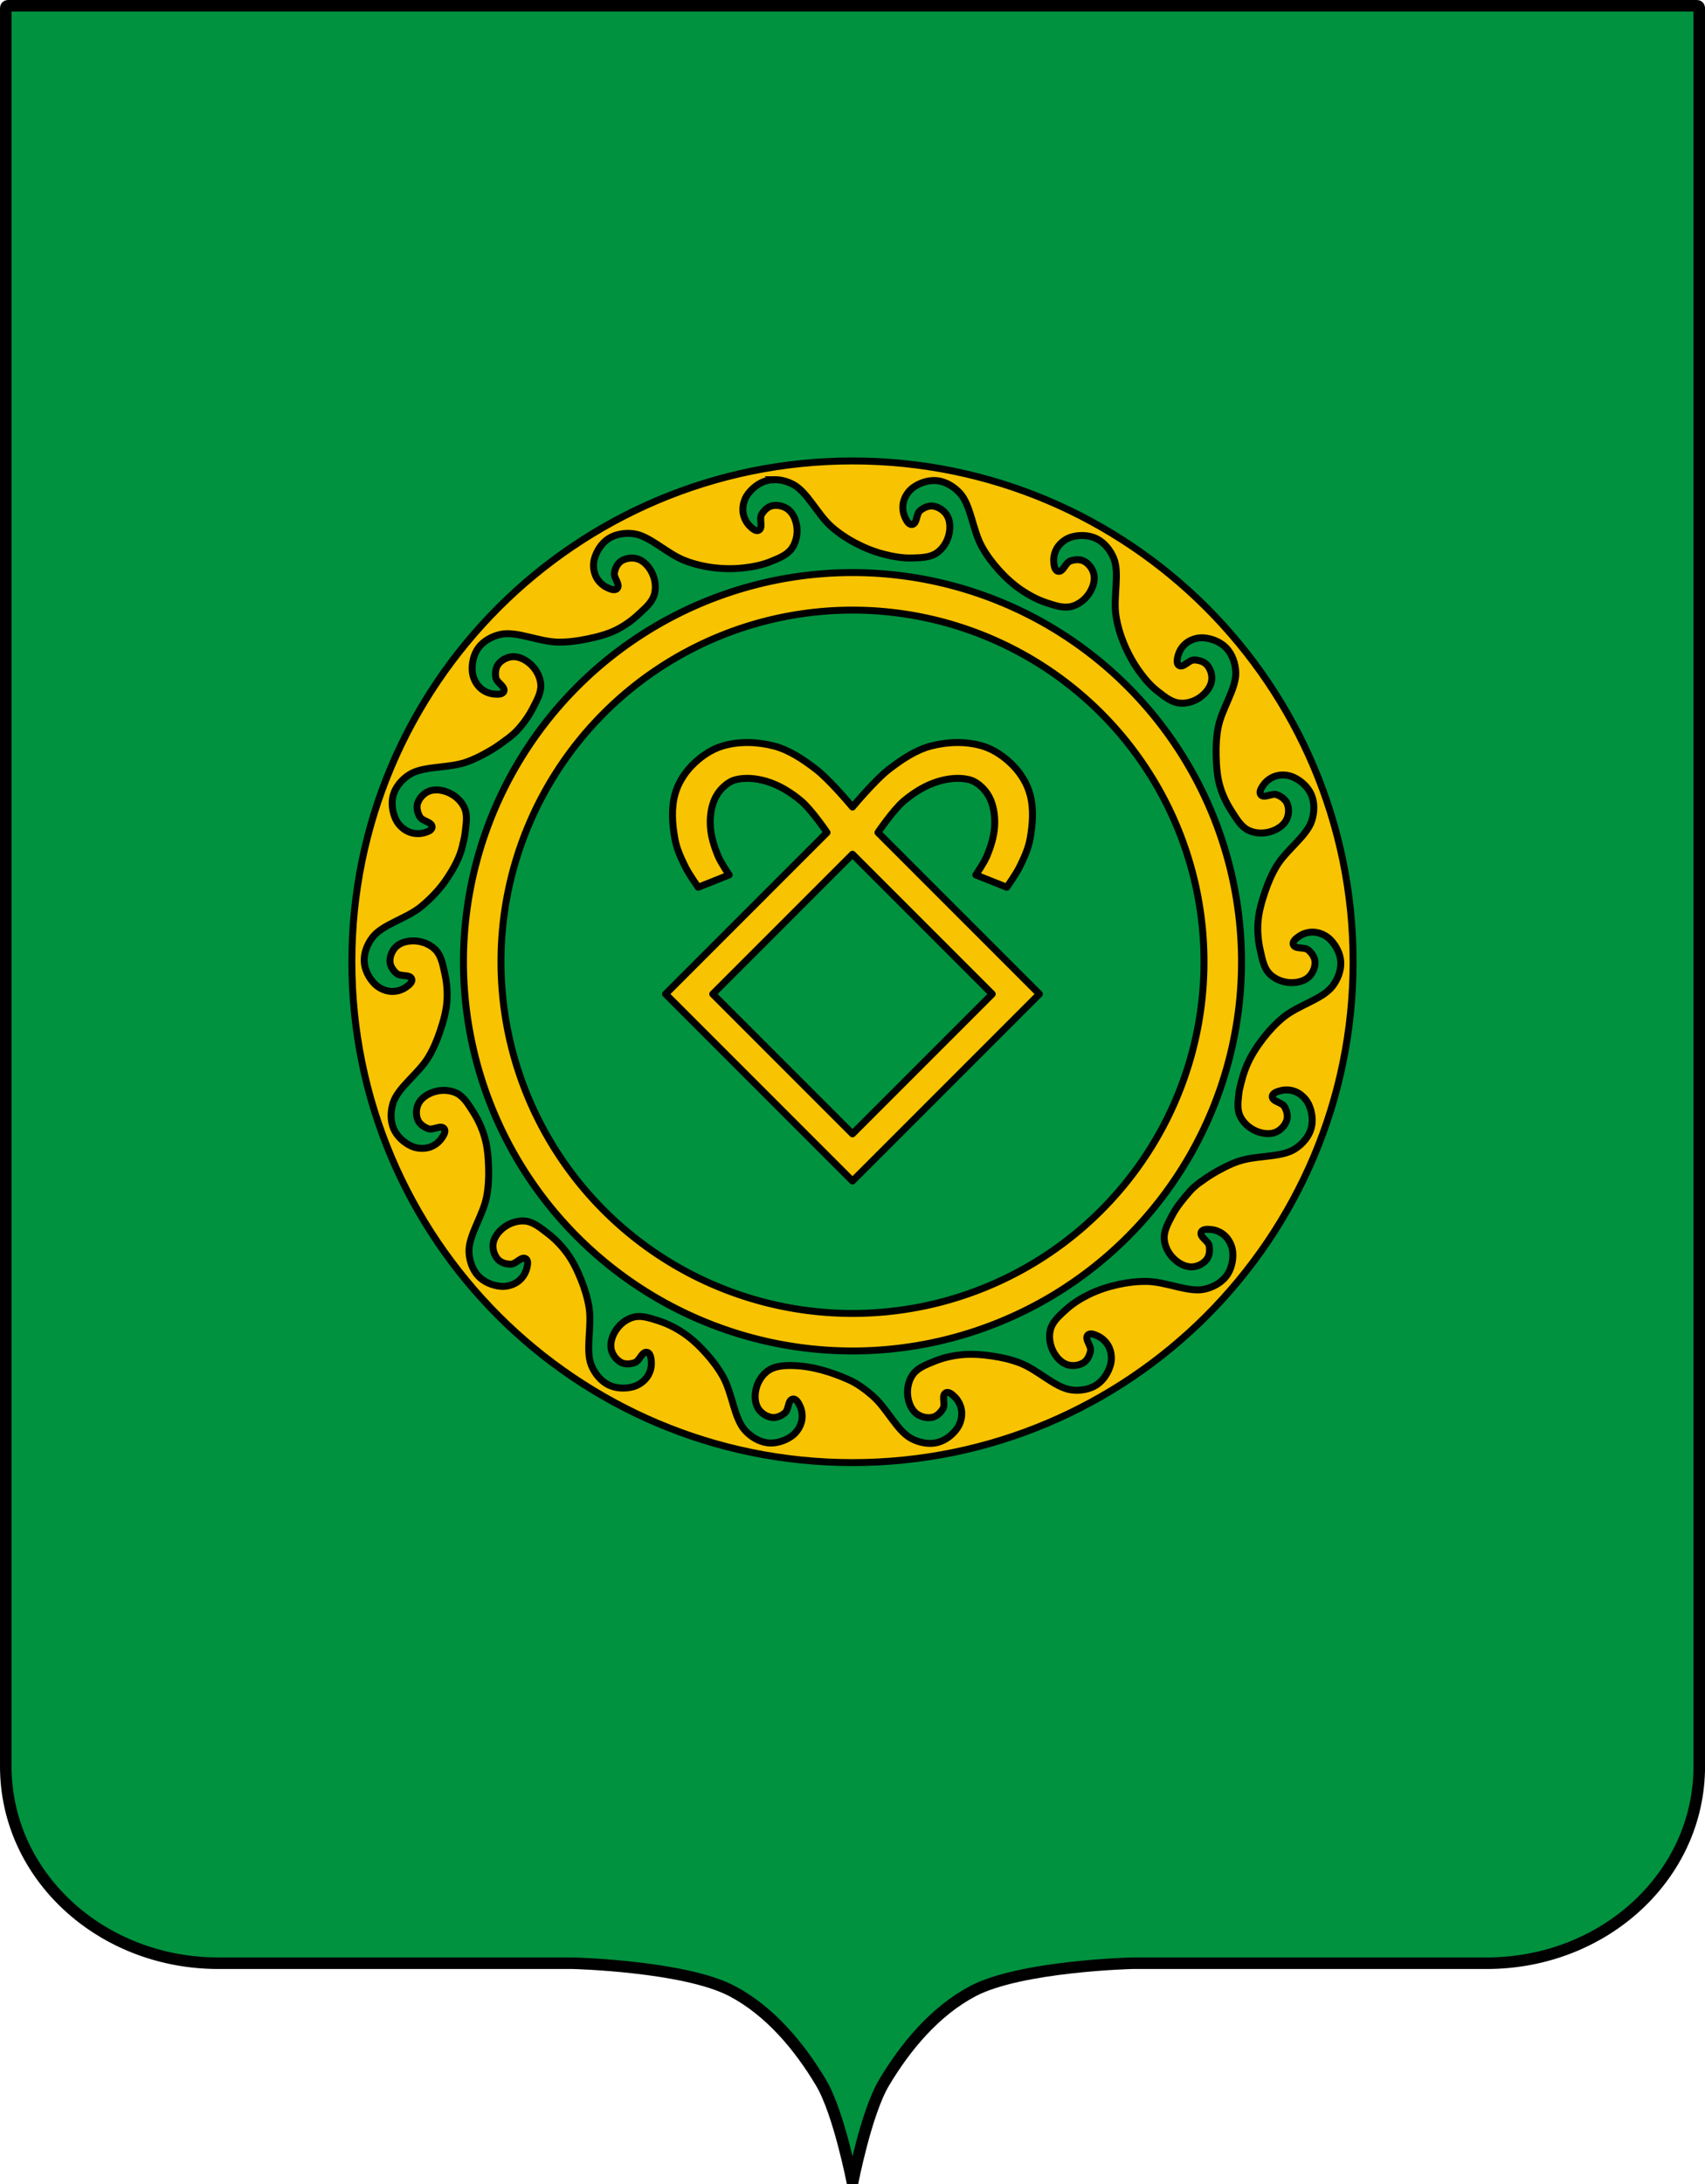 <?xml version="1.0" encoding="UTF-8" standalone="no"?><svg xmlns="http://www.w3.org/2000/svg" width="737.14" height="943.84" viewBox="0 0 737.143 943.842"><g transform="translate(41.756-85.32)" stroke="#000" stroke-linecap="round"><path d="m-38.33 87.82c-.511 0-.922.413-.922.924v759.06c0 .02 0 .037.012.057-.003.289-.012.576-.012.865 0 47.1 41 85.02 91.93 85.02h153.21c0 0 48.35 1.17 68.979 12.1 16.235 8.603 28.965 23.789 38.37 39.576 7.734 12.988 13.588 43.27 13.588 43.27 0 0 5.855-30.28 13.59-43.27 9.401-15.786 22.13-30.973 38.37-39.576 20.627-10.93 68.979-12.1 68.979-12.1h153.21c50.929 0 91.93-37.918 91.93-85.02 0-.291-.009-.579-.012-.869 0-.018 0-.034 0-.053v-759.06c0-.511-.411-.924-.922-.924z" fill="#00923f" stroke-width="5"/><g fill="#f8c300" stroke-width="3"><path d="m326.81 284.52c-119.54 0-216.44 96.9-216.44 216.44 0 119.54 96.9 216.44 216.44 216.44 119.54 0 216.44-96.9 216.44-216.44 0-119.54-96.9-216.44-216.44-216.44zm-33.91 8.08c2.853-.041 5.798.766 8.271 2.084 6.245 3.329 10.498 13.04 16.791 18.488 3.105 2.689 6.576 4.989 10.213 6.898 3.835 2.01 7.908 3.651 12.1 4.735 4.04 1.044 8.235 1.792 12.404 1.658 3.539-.114 7.453-.146 10.416-2.084 2.575-1.684 4.482-4.597 5.289-7.566.767-2.822.791-6.226-.693-8.746-1.241-2.107-3.688-3.754-6.115-4.051-1.94-.237-4.02.718-5.525 1.965-1.784 1.477-1.209 5.728-3.51 5.998-1.486.175-2.492-1.876-3.104-3.242-.917-2.048-1.118-4.547-.529-6.713.651-2.397 2.234-4.675 4.262-6.109 2.919-2.064 6.791-3.277 10.342-2.855 3.712.44 7.309 2.651 9.807 5.432 4.73 5.264 5.406 15.841 9.455 23.12 1.998 3.589 4.484 6.927 7.236 9.977 2.841 3.148 5.981 6.086 9.479 8.484 3.495 2.396 7.291 4.477 11.324 5.776 3.37 1.086 7.05 2.411 10.5 1.604 2.996-.702 5.783-2.788 7.557-5.303 1.686-2.39 2.873-5.58 2.34-8.455-.446-2.404-2.182-4.788-4.361-5.896-1.742-.886-4.02-.7-5.863-.043-2.182.778-3.097 4.966-5.352 4.434-1.456-.344-1.699-2.615-1.807-4.107-.162-2.238.504-4.654 1.797-6.488 1.431-2.03 3.7-3.631 6.096-4.285 3.449-.942 7.501-.755 10.693.855 3.337 1.683 5.963 4.99 7.359 8.457 2.645 6.564-.339 16.735.979 24.955.65 4.056 1.816 8.05 3.391 11.848 1.8 4.336 4.093 8.508 6.854 12.305 2.228 3.065 4.751 5.997 7.741 8.324 2.795 2.174 5.803 4.679 9.318 5.1 3.056.365 6.389-.642 8.916-2.398 2.402-1.669 4.607-4.26 5.09-7.145.403-2.412-.413-5.246-2.082-7.03-1.334-1.429-3.54-2.034-5.494-2.047-2.316-.015-4.609 3.61-6.545 2.338-1.251-.822-.702-3.039-.293-4.479.614-2.158 2.066-4.202 3.908-5.482 2.039-1.418 4.718-2.146 7.193-1.941 3.563.295 7.307 1.856 9.756 4.461 2.56 2.723 3.897 6.727 4.02 10.463.24 7.07-6.04 15.612-7.617 23.787-.776 4.03-.978 8.187-.867 12.293.119 4.397.415 8.868 1.636 13.09 1.127 3.899 2.947 7.628 5.17 11.02 1.94 2.962 3.852 6.381 7.01 7.979 2.746 1.388 6.224 1.583 9.199.797 2.828-.747 5.787-2.427 7.227-4.973 1.204-2.128 1.406-5.072.449-7.322-.765-1.799-2.63-3.122-4.463-3.803-2.171-.806-5.565 1.816-6.949-.041-.894-1.2.379-3.096 1.256-4.309 1.315-1.818 3.379-3.241 5.549-3.814 2.401-.635 5.166-.402 7.422.637 3.247 1.496 6.232 4.242 7.643 7.527 1.474 3.435 1.36 7.655.201 11.209-2.194 6.728-11.02 12.603-15.293 19.746-2.109 3.525-3.718 7.358-5.02 11.254-1.396 4.177-2.637 8.486-2.952 12.879-.293 4.096.087 8.278 1.012 12.279.797 3.449 1.438 7.313 3.861 9.895 2.106 2.244 5.306 3.615 8.371 3.895 2.912.265 6.269-.302 8.492-2.201 1.859-1.588 3.055-4.285 2.926-6.727-.104-1.952-1.405-3.833-2.895-5.1-1.765-1.5-5.85-.197-6.516-2.416-.43-1.433 1.416-2.779 2.654-3.619 1.857-1.259 4.283-1.891 6.518-1.688 2.473.225 4.993 1.389 6.758 3.137 2.54 2.516 4.406 6.118 4.607 9.688.211 3.732-1.341 7.658-3.645 10.602-4.362 5.572-14.663 8.08-21.12 13.326-3.188 2.591-6.04 5.624-8.566 8.859-2.654 3.393-5.059 7.04-6.853 10.957-1.743 3.806-2.845 7.903-3.714 11.998-.187.882-.214 1.779-.318 2.686v.002c-.104.906-.194 1.817-.227 2.721v.002c-.065 1.807.092 3.582.789 5.209.151.354.323.701.514 1.039.191.338.401.667.627.988.678.963 1.504 1.841 2.422 2.602.612.506 1.263.961 1.939 1.354h.002c.338.196.682.377 1.029.541.331.156.673.302 1.023.436.7.268 1.435.489 2.182.646 1.494.315 3.04.377 4.475.063.359-.079.712-.181 1.055-.309.286-.107.568-.235.844-.379.277-.145.548-.306.811-.484 1.575-1.069 2.859-2.703 3.395-4.457.499-1.636.118-3.535-.633-5.123-.107-.227-.221-.446-.342-.658-.143-.252-.336-.474-.563-.676-.453-.404-1.043-.725-1.652-1.023-.305-.149-.614-.293-.914-.439-.599-.292-1.156-.592-1.557-.965-.401-.373-.645-.818-.611-1.396.022-.374.175-.694.416-.969.241-.275.567-.506.938-.701.741-.391 1.653-.64 2.379-.822.544-.137 1.108-.226 1.68-.266.572-.04 1.15-.031 1.725.023h.002c1.149.11 2.28.407 3.295.885.281.132.557.278.828.438.424.249.829.537 1.221.844.109.086.222.166.328.256h.002c1.218 1.029 2.236 2.319 2.898 3.723.954 2.02 1.516 4.35 1.551 6.648.021 1.379-.148 2.747-.535 4.03-.135.447-.296.888-.482 1.32-.558 1.298-1.334 2.523-2.258 3.637-1.231 1.484-2.725 2.769-4.311 3.758-1.501.936-3.285 1.564-5.24 2.023-.978.23-1.998.418-3.047.58-5.244.81-11.203.99-16.12 2.693-.485.168-.967.345-1.445.531-.479.186-.955.381-1.428.584-.944.405-1.878.842-2.799 1.301-1.843.919-3.642 1.93-5.408 2.979-.473.281-.995.61-1.545.971-.446.292-.918.615-1.393.941-.11.075-.212.142-.322.219-.447.309-.877.629-1.326.949-.762.543-1.537 1.023-2.246 1.611-1.054.874-2.067 1.808-2.971 2.836-2.863 3.256-5.704 6.633-7.707 10.478-1.635 3.14-3.599 6.525-3.402 10.06.171 3.073 1.74 6.181 3.908 8.365 2.06 2.075 4.996 3.799 7.92 3.773 2.445-.021 5.096-1.318 6.566-3.271 1.175-1.562 1.387-3.84 1.061-5.768-.387-2.284-4.354-3.912-3.438-6.04.592-1.374 2.871-1.219 4.359-1.066 2.232.23 4.495 1.304 6.076 2.896 1.75 1.762 2.932 4.275 3.16 6.748.328 3.56-.557 7.519-2.697 10.383-2.237 2.994-5.951 5-9.607 5.777-6.924 1.464-16.422-3.241-24.746-3.371-4.107-.064-8.244.402-12.258 1.279-4.41.963-8.773 2.357-12.828 4.339-3.56 1.74-6.994 3.877-9.922 6.547-2.616 2.386-5.615 4.902-6.639 8.291-.89 2.946-.478 6.404.813 9.197 1.226 2.655 3.396 5.278 6.152 6.254 2.305.816 5.239.503 7.289-.83 1.639-1.066 2.617-3.134 2.969-5.057.417-2.278-2.755-5.166-1.166-6.852 1.026-1.089 3.114-.163 4.461.49 2.02.979 3.779 2.764 4.721 4.801 1.042 2.254 1.294 5.02.662 7.42-.909 3.458-3.095 6.874-6.086 8.834-3.126 2.048-7.303 2.668-11 2.145-7.01-.992-14.324-8.66-22.1-11.629-3.838-1.465-7.89-2.402-11.955-2.99-4.38-.634-8.861-.995-13.266-.563-4.062.399-8.127 1.328-11.898 2.889-3.272 1.354-6.953 2.687-9.07 5.521-1.844 2.464-2.638 5.853-2.381 8.92.244 2.914 1.386 6.12 3.643 7.98 1.887 1.555 4.749 2.266 7.131 1.715 1.904-.441 3.531-2.05 4.52-3.736 1.171-1.998-.821-5.795 1.248-6.836 1.337-.672 2.983.91 4.03 1.984 1.562 1.611 2.605 3.891 2.793 6.127.208 2.475-.499 5.158-1.914 7.199-2.037 2.938-5.262 5.4-8.742 6.219-3.638.856-7.774 0-11.07-1.748-6.245-3.329-10.498-13.04-16.791-18.488-3.105-2.69-6.464-5.218-10.213-6.898-7.634-3.421-15.963-5.96-24.326-6.174-3.539-.09-7.451.146-10.414 2.084-2.575 1.684-4.484 4.599-5.291 7.568-.767 2.822-.791 6.226.693 8.746 1.241 2.107 3.688 3.752 6.115 4.049 1.94.237 4.02-.718 5.525-1.965 1.784-1.477 1.211-5.726 3.512-5.996 1.486-.175 2.492 1.876 3.104 3.242.917 2.048 1.118 4.545.529 6.711-.651 2.397-2.236 4.677-4.264 6.111-2.919 2.064-6.789 3.275-10.34 2.854-3.712-.441-7.31-2.65-9.809-5.43-4.73-5.264-5.404-15.843-9.453-23.12-1.998-3.589-4.492-6.918-7.236-9.975-2.925-3.258-6.12-6.351-9.743-8.811-3.387-2.299-7.113-4.198-11.02-5.426-3.378-1.062-7.05-2.411-10.5-1.604-2.996.702-5.785 2.788-7.559 5.303-1.686 2.39-2.873 5.58-2.34 8.455.446 2.404 2.184 4.788 4.363 5.896 1.742.886 4.02.7 5.863.043 2.182-.778 3.095-4.968 5.35-4.436 1.456.344 1.701 2.617 1.809 4.109.162 2.238-.506 4.654-1.799 6.488-1.431 2.03-3.7 3.629-6.096 4.283-3.449.942-7.501.757-10.693-.854-3.337-1.683-5.961-4.99-7.357-8.457-2.645-6.564.337-16.735-.98-24.955-.65-4.056-1.859-8.04-3.389-11.85-1.622-4.045-3.519-8.05-6.087-11.57-2.426-3.327-5.368-6.332-8.651-8.817-2.823-2.136-5.801-4.677-9.316-5.098-3.056-.365-6.389.64-8.916 2.396-2.402 1.669-4.609 4.26-5.092 7.145-.403 2.412.413 5.248 2.082 7.04 1.334 1.429 3.541 2.032 5.496 2.045 2.316.015 4.607-3.608 6.543-2.336 1.251.822.702 3.039.293 4.479-.614 2.158-2.066 4.2-3.908 5.48-2.039 1.418-4.716 2.146-7.191 1.941-3.563-.295-7.309-1.854-9.758-4.459-2.56-2.723-3.895-6.729-4.02-10.465-.24-7.07 6.04-15.61 7.615-23.785.777-4.03.98-8.187.869-12.293-.12-4.449-.45-8.964-1.657-13.248-1.112-3.947-2.848-7.763-5.071-11.209-1.919-2.975-3.852-6.379-7.01-7.977-2.746-1.388-6.222-1.583-9.197-.797-2.828.747-5.789 2.427-7.229 4.973-1.204 2.128-1.406 5.07-.449 7.32.765 1.799 2.632 3.122 4.465 3.803 2.171.806 5.563-1.814 6.947.043.894 1.2-.379 3.096-1.256 4.309-1.315 1.818-3.377 3.241-5.547 3.814-2.401.635-5.168.402-7.424-.637-3.247-1.496-6.232-4.244-7.643-7.529-1.474-3.435-1.36-7.654-.201-11.207 2.194-6.728 11.02-12.602 15.293-19.746 2.109-3.525 3.72-7.359 5.02-11.256 1.389-4.158 2.617-8.448 2.936-12.82.298-4.091-.06-8.268-.979-12.266-.793-3.451-1.438-7.313-3.861-9.895-2.106-2.244-5.306-3.615-8.371-3.895-2.912-.265-6.269.302-8.492 2.201-1.859 1.588-3.055 4.285-2.926 6.727.103 1.952 1.405 3.833 2.895 5.1 1.765 1.5 5.85.197 6.516 2.416.43 1.433-1.416 2.779-2.654 3.619-1.857 1.259-4.283 1.891-6.518 1.688-2.473-.225-4.993-1.389-6.758-3.137-2.54-2.516-4.406-6.118-4.607-9.688-.211-3.732 1.341-7.659 3.645-10.602 4.362-5.572 14.721-8 21.12-13.326 4.04-3.359 7.753-7.224 10.707-11.57 3.045-4.481 5.825-9.372 7.03-14.654 0 0 0 0 0-.002.08-.677.329-1.333.477-1.99v-.002c.295-1.316.533-2.575.645-3.598.143-1.319.342-2.685.459-4.047v-.002l.006-.078c.074-.882.114-1.763.082-2.629-.049-1.338-.268-2.641-.791-3.861-.606-1.414-1.544-2.717-2.678-3.83-.283-.278-.579-.545-.885-.799-.306-.254-.623-.494-.947-.721-.324-.226-.654-.437-.992-.633h-.002c-.338-.196-.681-.377-1.029-.541-1.984-.934-4.364-1.513-6.586-1.313-.741.067-1.464.22-2.148.477-2.29.857-4.335 2.981-5.05 5.32-.57 1.87.008 4.082.975 5.781.143.252.336.474.563.676.226.202.487.383.768.551.28.168.58.323.885.473.914.447 1.869.845 2.471 1.404.401.373.645.818.611 1.396-.011.187-.054.359-.125.52v.002c-.071.16-.171.308-.291.445-.361.413-.916.727-1.52.971-.603.244-1.253.418-1.797.555-1.089.274-2.256.353-3.406.242-1.15-.11-2.28-.409-3.295-.887-.843-.397-1.647-.918-2.379-1.535-.244-.206-.479-.423-.705-.648-.68-.677-1.275-1.436-1.754-2.248-.16-.27-.307-.545-.439-.826-.191-.404-.365-.82-.523-1.246-.159-.427-.3-.861-.424-1.305-.124-.443-.229-.893-.316-1.348-.087-.453-.155-.91-.203-1.369v-.002c-.048-.459-.077-.919-.084-1.379-.021-1.379.148-2.747.535-4.03.135-.447.296-.888.482-1.32.558-1.298 1.334-2.523 2.258-3.637.924-1.113 1.994-2.115 3.141-2.963.382-.283.773-.548 1.17-.795.375-.234.767-.449 1.176-.646.409-.198.834-.379 1.273-.545.439-.166.894-.317 1.359-.455 1.397-.414 2.905-.714 4.479-.957 1.049-.162 2.127-.299 3.219-.428 2.73-.322 5.55-.594 8.242-1.086 1.615-.295 3.183-.669 4.658-1.18.83-.287 1.648-.607 2.459-.945 2.982-1.245 5.844-2.803 8.621-4.451.954-.566 2.239-1.387 3.305-2.16 2.609-1.893 5.331-3.707 7.541-6.05 2.743-2.911 5.126-6.225 6.943-9.789 1.609-3.154 3.601-6.527 3.404-10.06-.171-3.073-1.742-6.181-3.91-8.365-2.06-2.075-4.996-3.797-7.92-3.771-2.445.021-5.094 1.318-6.564 3.271-1.175 1.562-1.387 3.84-1.061 5.768.387 2.284 4.354 3.912 3.438 6.04-.592 1.374-2.871 1.217-4.359 1.064-2.232-.23-4.497-1.304-6.078-2.896-1.75-1.762-2.932-4.273-3.16-6.746-.328-3.56.557-7.519 2.697-10.383 2.237-2.994 5.951-5 9.607-5.777 6.924-1.464 16.424 3.239 24.748 3.369 4.107.064 8.231-.46 12.256-1.279 4.368-.89 8.777-1.969 12.783-3.924 3.628-1.77 6.982-4.177 9.928-6.938 2.583-2.42 5.613-4.902 6.637-8.291.89-2.946.478-6.404-.813-9.197-1.226-2.655-3.396-5.278-6.152-6.254-2.305-.816-5.237-.503-7.287.83-1.639 1.066-2.619 3.134-2.971 5.057-.417 2.278 2.755 5.164 1.166 6.85-1.026 1.089-3.114.165-4.461-.488-2.02-.979-3.779-2.764-4.721-4.801-1.042-2.254-1.294-5.02-.662-7.422.909-3.458 3.095-6.872 6.086-8.832 3.126-2.048 7.303-2.668 11-2.145 7.01.992 14.324 8.66 22.1 11.629 3.838 1.465 7.881 2.462 11.955 2.988 4.368.565 8.832.633 13.211.161 4.02-.433 8.07-1.204 11.814-2.729 3.279-1.336 6.953-2.687 9.07-5.521 1.844-2.464 2.638-5.853 2.381-8.92-.244-2.914-1.386-6.12-3.643-7.98-1.887-1.555-4.749-2.266-7.131-1.715-1.904.441-3.531 2.05-4.52 3.736-1.171 1.998.821 5.795-1.248 6.836-1.337.672-2.983-.91-4.03-1.984-1.562-1.611-2.605-3.891-2.793-6.127-.208-2.475.499-5.158 1.914-7.199 2.037-2.938 5.262-5.4 8.742-6.219.91-.214 1.85-.322 2.801-.336z"/><g stroke-linejoin="round"><path d="M326.815 332.77A168.191 168.191 0 0 0 158.623 500.961 168.191 168.191 0 0 0 326.815 669.153 168.191 168.191 0 0 0 495.006 500.961 168.191 168.191 0 0 0 326.815 332.77m0 16.219A151.974 151.974 0 0 1 478.789 500.961 151.974 151.974 0 0 1 326.815 652.936 151.974 151.974 0 0 1 174.842 500.961 151.974 151.974 0 0 1 326.815 348.989"/><path d="m371.92 406.21c-3.722.031-7.451.547-10.992 1.457-6.736 1.73-12.756 5.832-18.281 10.05-6.03 4.611-15.834 16.377-15.834 16.377 0 0-9.801-11.766-15.834-16.377-5.525-4.223-11.546-8.325-18.281-10.05-3.541-.91-7.27-1.424-10.992-1.455-3.722-.031-7.436.423-10.943 1.455-5.216 1.535-9.965 4.895-13.711 8.836-3.229 3.396-5.797 7.66-7.01 12.188-1.65 6.182-1.142 12.898 0 19.19.774 4.269 2.639 8.302 4.568 12.188 1.523 3.068 5.484 8.691 5.484 8.691l13.406-5.34c0 0-3.579-5.218-4.785-8.119-1.697-4.084-3.081-8.424-3.352-12.838-.221-3.601.181-7.345 1.434-10.729.841-2.272 2.224-4.405 3.961-6.094 1.536-1.494 3.409-2.819 5.484-3.352 4.235-1.086 8.898-.592 13.1.609 5.596 1.6 10.769 4.797 15.232 8.531 4.522 3.784 11.23 13.668 11.23 13.668l-69.805 69.805 80.81 80.81 80.81-80.81-69.805-69.805c0 0 6.708-9.884 11.23-13.668 4.464-3.735 9.637-6.931 15.232-8.531 4.203-1.202 8.867-1.695 13.1-.609 2.075.532 3.949 1.858 5.484 3.352 1.737 1.689 3.12 3.822 3.961 6.094 1.253 3.384 1.655 7.127 1.434 10.729-.271 4.414-1.654 8.754-3.352 12.838-1.206 2.901-4.785 8.119-4.785 8.119l13.406 5.34c0 0 3.961-5.623 5.484-8.691 1.929-3.886 3.794-7.919 4.568-12.188 1.142-6.295 1.651-13.01 0-19.19-1.209-4.527-3.777-8.791-7.01-12.188-3.746-3.941-8.495-7.301-13.711-8.836-3.507-1.032-7.222-1.488-10.943-1.457zm-45.11 48.28l60.42 60.42-60.42 60.42-60.42-60.42 60.42-60.42z"/></g></g></g></svg>